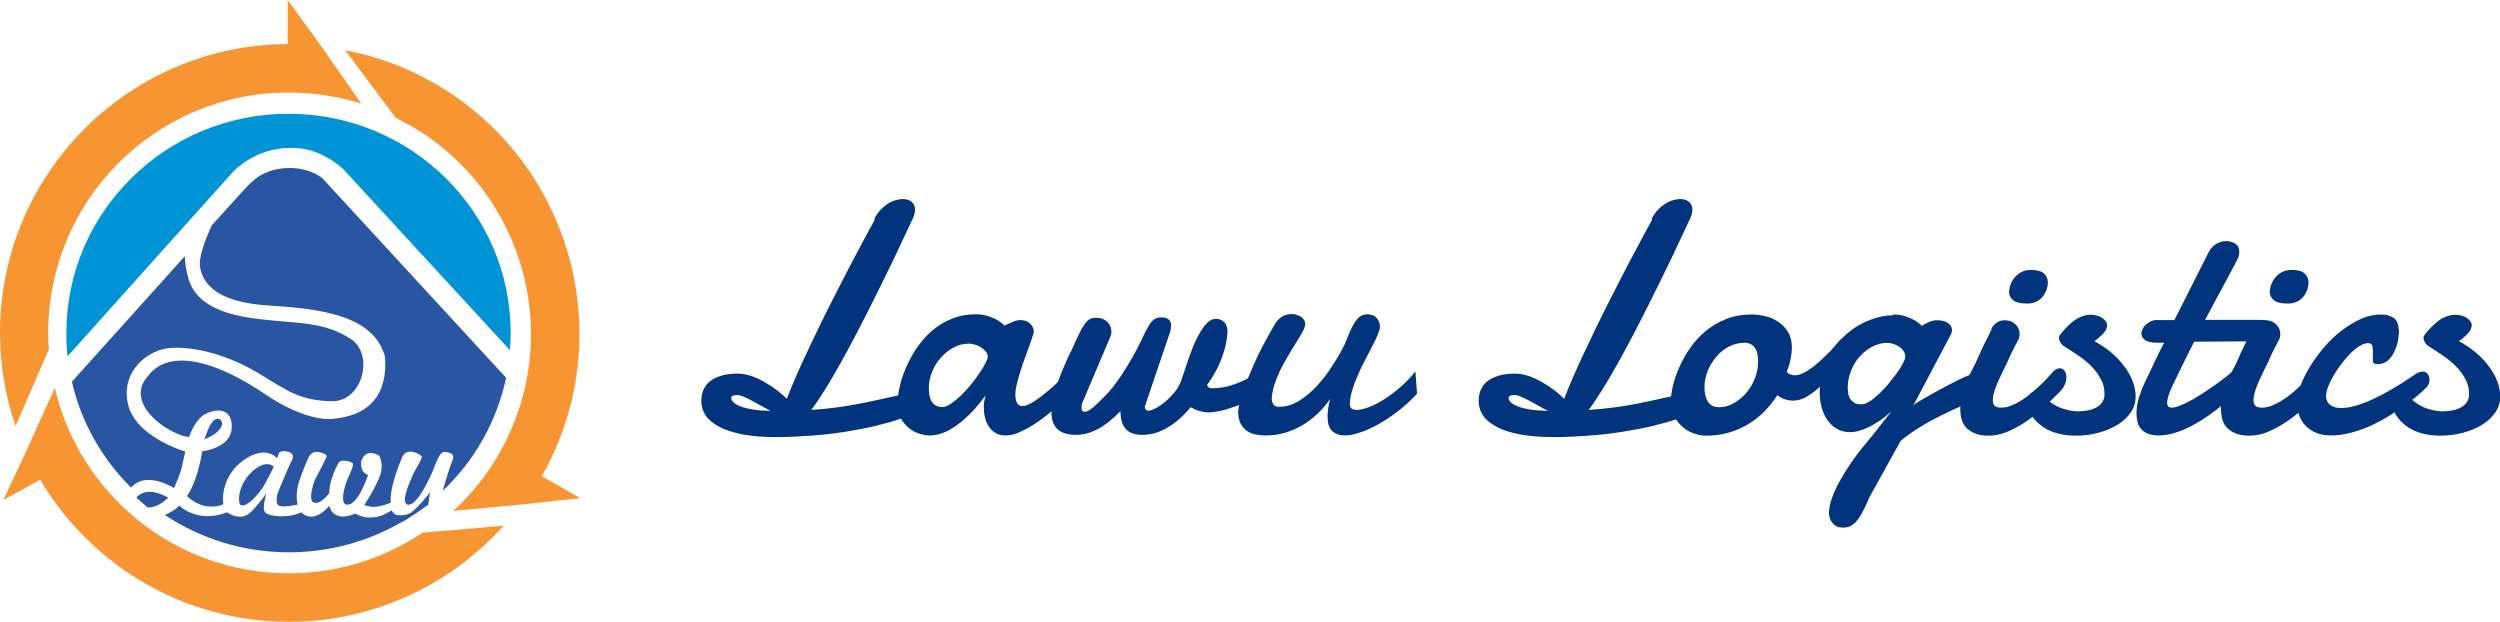 <?xml version="1.0" encoding="UTF-8"?> <svg xmlns="http://www.w3.org/2000/svg" id="Layer_2" data-name="Layer 2" viewBox="0 0 121.31 30.17"><defs><style> .cls-1 { fill: #2a55a3; } .cls-2 { fill: #f79532; } .cls-3 { fill: #0094d6; } .cls-4 { fill: #01347c; } </style></defs><g id="Layer_1-2" data-name="Layer 1"><g><g><path class="cls-4" d="M42.43,10.61c.08-.16.17-.29.28-.41s.23-.22.35-.3.25-.14.38-.18c.13-.04.25-.06.37-.06.17,0,.31.04.42.13.11.09.17.21.17.38,0,.13-.03.27-.1.42-.29.62-.59,1.25-.89,1.89-.3.63-.61,1.25-.91,1.86s-.6,1.19-.89,1.75c-.29.56-.57,1.08-.84,1.56-.27.48-.52.91-.76,1.29-.24.38-.45.7-.64.95.45-.03.87-.07,1.24-.12s.74-.11,1.09-.18c.35-.07.7-.14,1.05-.22s.73-.16,1.14-.25c.03-.01.05-.02.09-.02s.06,0,.09,0c.16,0,.29.06.38.19s.14.27.14.43c0,.1-.09.2-.28.32s-.44.22-.77.33c-.33.11-.71.21-1.15.32-.44.1-.92.19-1.43.27-.51.08-1.04.14-1.6.18-.56.04-1.11.07-1.66.07-.64,0-1.19-.04-1.66-.13-.46-.09-.85-.21-1.14-.37-.3-.16-.52-.34-.66-.55-.14-.21-.21-.45-.21-.7s.05-.45.14-.62c.09-.17.22-.31.38-.41.16-.1.35-.18.56-.23.22-.05.45-.07.7-.07.2,0,.41.04.63.11s.43.17.64.29.41.25.6.39c.19.14.36.29.5.43.12-.31.26-.66.43-1.05.17-.39.35-.79.55-1.21.2-.42.41-.86.62-1.3s.44-.88.66-1.32.43-.85.64-1.25c.21-.4.4-.77.58-1.1.18-.33.33-.63.47-.88.14-.25.25-.45.32-.59ZM35.48,19.31c0,.07.04.14.11.21.07.07.19.14.34.2.15.06.35.11.59.15s.53.06.87.07c-.16-.08-.31-.17-.47-.26-.16-.09-.31-.17-.46-.25-.15-.08-.28-.14-.4-.19-.12-.05-.22-.07-.3-.07-.19,0-.28.05-.28.15Z"></path><path class="cls-4" d="M52.39,18.69c-.09.09-.22.21-.38.37s-.33.33-.54.51c-.2.18-.41.37-.64.55s-.46.35-.7.5c-.24.15-.47.27-.7.37-.23.1-.45.14-.65.14-.18,0-.34-.04-.47-.12-.13-.08-.24-.18-.32-.3s-.15-.27-.19-.43c-.04-.16-.06-.32-.06-.49,0-.11,0-.22.02-.32s.04-.21.08-.3c-.16.22-.35.44-.55.68-.21.23-.43.44-.66.63-.24.19-.48.35-.74.47s-.52.18-.79.18c-.14,0-.29-.03-.47-.08s-.35-.14-.51-.27c-.16-.12-.3-.29-.41-.48s-.16-.44-.16-.73c0-.21.03-.47.1-.77.06-.3.16-.61.3-.93s.3-.64.51-.95c.21-.31.45-.59.73-.84s.6-.45.96-.6.76-.23,1.2-.23c.23,0,.43.03.6.09s.32.12.44.19c.14.08.25.17.36.27.09-.05.18-.09.27-.13.08-.04.16-.07.25-.1s.16-.04.22-.04c.2,0,.36.05.48.16s.19.23.19.36c0,.04,0,.07,0,.09-.03.1-.07.22-.12.38s-.12.32-.18.5c-.07.18-.14.38-.21.58s-.13.4-.19.59c-.06.19-.1.37-.14.54-.04.17-.05.31-.05.43,0,.16.03.29.08.39.05.1.14.15.27.15.08,0,.17-.02.28-.07.11-.05.22-.12.35-.2s.25-.18.39-.29.26-.21.39-.32c.29-.26.6-.56.93-.89.08-.07.16-.1.24-.1.1,0,.19.05.26.15s.11.21.11.34c0,.15-.05.27-.15.37ZM46.97,16.68c-.25,0-.48.06-.71.19-.23.12-.43.29-.61.49-.18.2-.32.43-.42.68-.1.25-.16.51-.16.76,0,.1,0,.21.02.32.01.11.04.21.09.31s.11.17.2.23.2.09.35.09c.11,0,.25-.05.4-.15.15-.1.31-.23.48-.39s.32-.33.48-.52.3-.38.42-.56.23-.35.3-.49.12-.25.12-.32c0-.1-.03-.19-.1-.27-.07-.08-.15-.15-.25-.21-.1-.06-.2-.1-.32-.13-.11-.03-.21-.04-.29-.04Z"></path><path class="cls-4" d="M51.94,17.12c.16-.36.29-.65.4-.87.1-.22.2-.39.29-.52s.17-.2.26-.25.19-.06.32-.06c.2,0,.37.06.51.19.14.13.21.29.21.49,0,.05,0,.09-.02.14-.01.05-.03.09-.05.14l-1.33,3.14s-.04.09-.04.14-.01.09-.01.12c0,.07.01.12.04.15.03.03.06.05.09.05.06,0,.12-.01.18-.04.06-.03.13-.07.21-.14.08-.07.18-.15.3-.27s.26-.25.43-.43c.16-.17.33-.38.5-.62s.34-.5.5-.77.32-.54.46-.81.26-.53.37-.76c.08-.16.15-.28.21-.38s.12-.17.18-.22c.06-.05.12-.09.18-.11s.14-.03.22-.03c.32,0,.48.14.48.41-.01.04-.02.09-.02.14,0,.05-.02.11-.04.18l-1.22,3.6c0,.13.06.2.2.2.09-.01.22-.06.37-.14.15-.09.31-.2.46-.33s.3-.29.44-.46c.14-.17.23-.36.3-.54.11-.34.23-.69.35-1.04s.24-.67.38-.95.28-.52.43-.7c.15-.18.32-.29.51-.3.17,0,.3.05.41.16.11.11.16.25.16.42,0,.2-.03.42-.08.66s-.13.47-.21.7c-.09.23-.19.46-.32.68-.12.22-.25.42-.38.59.04.11.11.16.23.16.2,0,.39-.02.57-.05s.35-.08.52-.14c.17-.06.34-.13.51-.21.17-.08.34-.18.53-.29.08-.06.17-.09.25-.09.1,0,.2.04.28.12.08.08.12.18.12.3,0,.11-.05.23-.15.35s-.24.24-.4.35c-.17.11-.36.22-.57.32s-.42.19-.64.26c-.22.08-.42.14-.62.18-.2.04-.38.07-.53.07-.29,0-.59-.08-.9-.25-.36.44-.74.77-1.14,1-.39.23-.79.34-1.2.34-.38,0-.64-.1-.81-.29s-.25-.48-.25-.86c-.39.4-.76.69-1.1.87-.34.18-.69.28-1.05.28-.23,0-.42-.03-.57-.08-.15-.05-.28-.13-.37-.23s-.16-.21-.2-.35-.06-.28-.06-.43c0-.25.04-.52.11-.81.07-.28.16-.56.26-.82s.2-.51.3-.74.18-.41.25-.55Z"></path><path class="cls-4" d="M68.79,19.07c-.23.26-.5.51-.8.76s-.62.47-.94.66c-.32.19-.64.35-.95.46s-.59.18-.84.18-.45-.07-.61-.21-.23-.38-.23-.72c0-.24.04-.52.12-.84-.14.2-.3.41-.51.62s-.44.4-.7.57c-.26.17-.55.31-.88.42-.32.11-.67.16-1.05.16-.17,0-.34-.02-.5-.05-.16-.04-.3-.1-.42-.19-.12-.09-.22-.21-.29-.36-.07-.15-.11-.33-.11-.56,0,0,.01-.08.03-.24.02-.15.09-.4.2-.73.11-.33.29-.76.52-1.29s.56-1.16.99-1.91c.11-.2.24-.34.38-.43.14-.09.3-.13.46-.13.07,0,.15,0,.23.03s.15.05.22.09c.07.04.12.09.16.15.04.06.06.13.06.21,0,.05,0,.1-.02.15-.03.09-.08.2-.17.35s-.19.31-.3.49c-.11.18-.24.38-.36.6-.13.21-.25.43-.36.66s-.2.46-.28.7-.12.47-.13.69c0,.09.03.18.08.26.05.08.14.12.26.12.34,0,.66-.09.97-.28.31-.19.59-.42.85-.7.26-.28.5-.58.71-.9s.39-.61.53-.88c.1-.18.19-.37.26-.57.08-.2.16-.39.25-.56.09-.17.19-.32.3-.43.11-.11.26-.17.43-.17.19,0,.34.06.45.18s.16.26.16.43c0,.09-.04.22-.11.39s-.16.35-.27.56c-.11.21-.22.44-.35.68s-.24.48-.35.73c-.11.25-.2.49-.27.73s-.11.46-.11.66c0,.19.11.28.34.28.16,0,.36-.05.6-.14.24-.09.49-.23.75-.39.26-.17.53-.37.79-.6.26-.23.5-.48.7-.74l.08,1.06Z"></path><path class="cls-4" d="M80.15,10.61c.08-.16.17-.29.28-.41s.23-.22.35-.3.25-.14.38-.18c.13-.04.25-.06.37-.06.17,0,.31.04.42.13.11.09.17.21.17.38,0,.13-.03.27-.1.42-.29.62-.59,1.25-.89,1.89-.3.63-.61,1.25-.91,1.86s-.6,1.19-.89,1.75c-.29.56-.57,1.08-.84,1.56-.27.48-.52.91-.76,1.29-.24.38-.45.7-.64.95.45-.03.87-.07,1.24-.12s.74-.11,1.09-.18c.35-.07.7-.14,1.05-.22s.73-.16,1.14-.25c.03-.01.05-.02.09-.02s.06,0,.09,0c.16,0,.29.06.38.19s.14.27.14.43c0,.1-.09.2-.28.32s-.44.22-.77.33c-.33.11-.71.21-1.15.32-.44.1-.92.19-1.43.27-.51.08-1.04.14-1.6.18-.56.04-1.11.07-1.66.07-.64,0-1.19-.04-1.66-.13-.46-.09-.85-.21-1.14-.37-.3-.16-.52-.34-.66-.55-.14-.21-.21-.45-.21-.7s.05-.45.14-.62c.09-.17.22-.31.38-.41.16-.1.35-.18.56-.23.22-.05.45-.07.7-.07.2,0,.41.04.63.11s.43.17.64.29.41.25.6.39c.19.14.36.29.5.43.12-.31.26-.66.43-1.05.17-.39.35-.79.55-1.21.2-.42.41-.86.62-1.3s.44-.88.66-1.32.43-.85.64-1.25c.21-.4.4-.77.58-1.1.18-.33.33-.63.47-.88.14-.25.25-.45.32-.59ZM73.2,19.31c0,.07.04.14.11.21.07.07.19.14.34.2.15.06.35.11.59.15s.53.06.87.07c-.16-.08-.31-.17-.47-.26-.16-.09-.31-.17-.46-.25-.15-.08-.28-.14-.4-.19-.12-.05-.22-.07-.3-.07-.19,0-.28.05-.28.15Z"></path><path class="cls-4" d="M85.01,15.26c.2,0,.41.03.64.08s.44.14.63.27c.19.12.35.29.48.5.13.21.19.46.19.76,0,.16-.02.33-.06.54-.04.2-.1.41-.19.63.05.06.11.11.18.13.07.03.14.04.22.04.11,0,.23-.03.36-.09s.27-.14.41-.24.28-.21.42-.34.27-.25.4-.38.24-.24.34-.36.19-.21.25-.29c.04-.04.08-.05.13-.05.07,0,.14.04.2.11.06.08.09.18.09.32s-.04.29-.12.47c-.08.18-.23.36-.45.55-.12.14-.27.29-.43.47-.16.18-.33.34-.52.5-.18.16-.37.29-.57.4-.2.11-.4.16-.59.16-.14,0-.27-.02-.39-.06-.13-.04-.26-.11-.39-.2-.19.29-.4.56-.64.8-.24.24-.51.45-.8.62-.29.17-.61.31-.95.4-.34.1-.7.14-1.09.14-.15,0-.32-.03-.51-.09-.19-.06-.38-.15-.55-.29-.17-.13-.32-.31-.44-.52-.12-.21-.18-.47-.18-.78,0-.21.03-.46.1-.75.07-.29.17-.59.31-.9.14-.31.31-.62.52-.92s.46-.58.75-.82c.29-.24.62-.44,1-.59s.79-.22,1.25-.22ZM84.6,16.64c-.25,0-.48.06-.71.18s-.43.28-.6.48c-.17.2-.31.43-.42.68-.1.25-.16.51-.16.78,0,.1,0,.21.02.32s.05.23.1.33c.05.1.12.19.21.25s.22.1.38.1c.24,0,.47-.06.7-.19s.43-.29.61-.5c.18-.21.32-.44.42-.7.1-.26.16-.52.16-.79,0-.1,0-.21-.02-.32-.01-.11-.04-.21-.09-.31-.05-.09-.12-.17-.21-.23s-.22-.09-.38-.09Z"></path><path class="cls-4" d="M91.86,15.26c.23,0,.43.03.6.09s.32.12.44.19c.14.08.25.17.36.27.07-.05.15-.09.23-.13.07-.04.15-.07.24-.1.09-.03.18-.04.27-.04.23,0,.41.05.53.14s.19.21.19.34c0,.07-.02.14-.05.2l-1.83,3.46.15-.13c.61-.36,1.12-.64,1.52-.85.4-.21.71-.36.95-.46s.4-.16.5-.18.17-.04.19-.04c.12,0,.21.05.28.14.06.09.1.2.1.34,0,.15-.04.3-.13.46s-.22.27-.39.34c-.23.12-.51.25-.82.39s-.64.29-.98.46c-.34.17-.68.35-1.02.56-.34.21-.66.43-.96.68l-1.52,2.74c-.12.3-.24.54-.34.73s-.2.34-.3.45c-.1.11-.2.18-.3.23-.1.04-.22.06-.36.06-.2,0-.36-.07-.48-.21s-.18-.31-.18-.51c0-.21.05-.45.15-.73.1-.28.24-.57.42-.89s.4-.66.65-1.01c.25-.35.54-.71.85-1.07l.97-1.23c-.2.18-.39.34-.59.47-.19.13-.38.24-.55.32-.18.08-.34.14-.5.18-.15.04-.29.05-.4.05-.21,0-.4-.05-.58-.14-.18-.1-.33-.23-.46-.4-.13-.17-.23-.38-.3-.61-.07-.23-.11-.49-.11-.77,0-.57.11-1.09.33-1.55.22-.46.5-.86.85-1.18.35-.33.73-.58,1.15-.75.42-.18.83-.27,1.23-.27ZM91.56,16.64c-.25,0-.48.06-.71.18-.23.12-.43.28-.61.48-.18.2-.32.43-.42.69-.1.26-.16.53-.16.8,0,.08,0,.17.02.27.01.1.04.19.09.27.04.08.11.15.2.21s.2.08.36.08c.11,0,.24-.05.39-.14s.3-.22.46-.37c.16-.15.31-.31.46-.49.15-.18.29-.36.41-.53.12-.17.22-.33.29-.46.07-.14.11-.24.11-.31,0-.11-.03-.21-.09-.3s-.14-.16-.23-.21c-.09-.06-.19-.1-.29-.13s-.19-.04-.27-.04Z"></path><path class="cls-4" d="M96.63,15.94c.09-.15.19-.25.3-.31.11-.06.23-.09.35-.09.2,0,.37.06.51.19.14.13.21.29.21.49,0,.05-.01.09-.02.14s-.02.09-.05.14c-.07.14-.13.25-.18.34s-.09.18-.13.26-.08.16-.11.24c-.04.08-.08.17-.13.28-.06.13-.13.27-.21.43s-.15.31-.22.47-.13.32-.18.48c-.05.16-.07.3-.07.43,0,.14.04.23.11.28s.17.07.3.07c.15,0,.3-.03.46-.09.16-.06.32-.14.48-.24.16-.1.32-.21.48-.34s.3-.26.44-.39c.14-.13.27-.25.38-.38s.21-.23.29-.32c.1-.1.21-.15.31-.15.09,0,.17.04.23.12s.09.19.09.32c0,.12-.03.25-.09.38s-.16.26-.29.38c-.27.27-.54.53-.81.78-.28.25-.56.47-.85.66s-.58.34-.87.46c-.29.11-.59.17-.88.17-.42,0-.75-.11-1-.32s-.36-.55-.36-1.01c0-.24.03-.47.1-.7.07-.23.15-.45.24-.67s.19-.42.3-.62c.1-.2.19-.39.27-.57.03-.07.07-.17.14-.31.06-.14.13-.28.21-.43.08-.17.17-.35.27-.55ZM97.49,14.18c0-.12.02-.24.07-.37.04-.13.11-.24.2-.35.09-.1.2-.19.33-.26s.29-.1.47-.1c.3,0,.51.06.63.18.12.12.18.26.18.44,0,.1-.02.21-.06.33s-.1.23-.18.33-.18.19-.3.25-.27.1-.45.1c-.32,0-.55-.05-.68-.15-.13-.1-.2-.24-.22-.4Z"></path><path class="cls-4" d="M101.6,16.54c.32.17.6.36.85.57s.46.44.64.68.31.48.4.72.14.48.14.72c0,.3-.08.56-.25.8s-.39.44-.66.6-.59.29-.94.38-.71.13-1.07.13c-.27,0-.53-.03-.79-.09-.26-.06-.49-.15-.7-.28s-.39-.29-.54-.48-.26-.43-.32-.7c-.01-.04-.02-.08-.02-.1,0-.14.05-.26.15-.36s.21-.15.33-.15c.06,0,.12.01.19.03s.12.07.16.14c.07.12.16.24.29.34.12.1.26.18.41.25.15.07.31.12.48.16s.33.06.5.06.33-.02.48-.05.29-.08.41-.15.21-.15.28-.26.1-.23.1-.38c0-.27-.06-.51-.18-.73s-.27-.43-.46-.62-.41-.37-.65-.53-.48-.32-.72-.47c-.03-.02-.07-.06-.12-.14-.05-.08-.08-.15-.08-.23,0-.06.02-.11.05-.15.08-.11.18-.22.29-.34s.23-.22.35-.32.26-.17.41-.23.3-.09.45-.09c.11,0,.22.02.32.05s.18.07.25.12.12.1.16.16.06.12.06.17c0,.07-.02.14-.05.21s-.08.13-.14.2-.13.12-.2.19-.15.12-.22.18Z"></path><path class="cls-4" d="M106.46,16.6c-.19.38-.38.74-.55,1.1s-.33.69-.48.99c-.06.12-.12.27-.18.43s-.09.31-.09.43c0,.07.02.13.05.17s.09.06.17.06c.11,0,.25-.03.41-.1s.35-.15.54-.26.4-.23.61-.37.42-.28.63-.43.4-.3.59-.45.35-.29.5-.41c.08-.06.16-.09.23-.09.09,0,.16.04.22.12s.09.18.09.3-.03.24-.09.37-.16.25-.31.37c-.34.31-.68.6-1.03.88s-.69.52-1.03.73-.68.38-1.01.5-.66.19-.97.19c-.21,0-.38-.03-.52-.08s-.25-.13-.34-.23-.15-.21-.18-.34-.05-.26-.05-.41c0-.26.04-.53.13-.81s.19-.53.3-.76c.16-.32.31-.64.46-.96s.3-.62.45-.91h-.34c-.29,0-.49-.05-.6-.14s-.16-.2-.16-.32c0-.05.02-.12.05-.19s.08-.15.15-.21.14-.12.24-.17.2-.07.32-.07h.84l1.65-3.27c.1-.2.23-.34.39-.43s.31-.13.48-.13c.16,0,.3.04.43.12s.2.22.2.41c0,.1-.02.2-.07.3s-.1.22-.18.36c-.05.09-.1.19-.17.32s-.14.25-.21.39-.15.28-.23.43-.16.3-.24.44c-.18.33-.36.68-.56,1.05h2.55c.12,0,.24,0,.34.02s.19.04.27.08.13.09.18.16.06.16.06.27c0,.06,0,.11-.03.17s-.05.11-.1.16-.12.09-.2.12-.2.05-.33.06l-3.25.02Z"></path><path class="cls-4" d="M109.28,15.94c.09-.15.19-.25.3-.31s.23-.09.35-.09c.2,0,.37.06.51.19s.21.29.21.49c0,.05-.01.09-.02.14s-.02.09-.05.14c-.07.14-.13.25-.18.34s-.09.18-.13.26-.08.16-.11.24-.08.17-.13.28c-.06.13-.13.27-.21.43s-.15.31-.22.47-.13.32-.18.48-.07.3-.07.43c0,.14.04.23.11.28s.17.07.3.07c.15,0,.3-.03.46-.09s.32-.14.48-.24.32-.21.48-.34.3-.26.44-.39.27-.25.38-.38.21-.23.29-.32c.1-.1.21-.15.31-.15.09,0,.17.04.23.12s.09.19.09.32c0,.12-.03.25-.09.38s-.16.26-.29.38c-.27.27-.54.53-.81.78s-.56.47-.85.66-.58.34-.87.46-.59.17-.88.17c-.42,0-.75-.11-1-.32s-.36-.55-.36-1.01c0-.24.03-.47.1-.7s.15-.45.24-.67.19-.42.3-.62.19-.39.27-.57c.03-.07.07-.17.14-.31s.13-.28.21-.43c.08-.17.17-.35.27-.55ZM110.14,14.18c0-.12.02-.24.07-.37s.11-.24.2-.35.2-.19.33-.26.29-.1.47-.1c.3,0,.51.06.63.18s.18.26.18.44c0,.1-.02.21-.06.33s-.1.23-.18.33-.18.19-.3.25-.27.1-.45.1c-.32,0-.55-.05-.68-.15s-.2-.24-.22-.4Z"></path><path class="cls-4" d="M116.41,15.98c0,.16-.02.34-.05.54s-.1.38-.18.55-.19.32-.32.43-.29.17-.48.17c-.1,0-.17-.02-.2-.05s-.04-.09-.04-.16c0-.05,0-.12,0-.21s0-.18,0-.26c0-.09-.01-.17-.04-.24s-.09-.1-.2-.1c-.12,0-.25.05-.4.14s-.3.21-.45.36-.29.31-.43.5-.27.37-.38.56-.2.37-.27.55-.1.33-.1.45c0,.18.06.33.19.43s.3.16.52.16c.23,0,.48-.04.75-.12s.53-.18.79-.3.52-.25.76-.39.47-.27.67-.4.37-.24.5-.33.22-.15.27-.17c.08-.04.16-.06.23-.06.06,0,.12.01.16.04s.08.06.11.1.04.08.05.12.02.08.02.11c0,.05,0,.1-.02.17s-.05.14-.12.22c-.03.03-.11.11-.25.24s-.33.28-.55.45-.49.36-.78.55-.61.37-.95.54-.68.3-1.04.4-.71.16-1.06.16c-.27,0-.5-.04-.71-.12s-.38-.2-.52-.34-.25-.31-.32-.5-.11-.4-.11-.61c0-.23.05-.5.16-.81s.26-.62.45-.93.42-.63.68-.94.54-.58.85-.82.62-.43.95-.58.67-.22,1-.22c.11,0,.22.01.32.04s.19.07.27.12.14.13.18.22.07.21.07.34Z"></path><path class="cls-4" d="M119.29,16.54c.32.17.6.36.85.57s.46.44.64.68.31.48.4.72.14.48.14.72c0,.3-.08.56-.25.8s-.39.44-.66.6-.59.29-.94.38-.71.13-1.07.13c-.27,0-.53-.03-.79-.09s-.49-.15-.7-.28-.39-.29-.54-.48-.26-.43-.32-.7c-.01-.04-.02-.08-.02-.1,0-.14.05-.26.15-.36s.21-.15.33-.15c.06,0,.12.01.19.03s.12.07.16.14c.07.12.16.24.29.34s.26.18.41.25.31.12.48.16.33.06.5.06.33-.02.48-.05.29-.08.41-.15.21-.15.28-.26.1-.23.1-.38c0-.27-.06-.51-.18-.73s-.27-.43-.46-.62-.41-.37-.65-.53-.48-.32-.72-.47c-.03-.02-.07-.06-.12-.14s-.08-.15-.08-.23c0-.06.02-.11.05-.15.08-.11.18-.22.29-.34s.23-.22.35-.32.26-.17.41-.23.3-.09.45-.09c.11,0,.22.02.32.05s.18.07.25.12.12.1.16.16.06.12.06.17c0,.07-.02.14-.05.21s-.08.13-.14.2-.13.12-.2.19-.15.12-.22.18Z"></path></g><g><path class="cls-2" d="M.76,20.69c-.49-1.42-.76-2.95-.76-4.53C0,8.43,6.25,2.17,13.96,2.14V0l1.62,2.23,1.95,2.8h.02c-1.12-.35-2.31-.54-3.55-.54-6.44,0-11.66,5.22-11.66,11.66,0,.27.01.53.03.8l-1.62,3.74ZM19.18,5.71c.24.12.47.24.71.37,5.59,3.2,7.53,10.32,4.34,15.91-.61,1.07-1.37,2.01-2.24,2.8h.02s3.4-.32,3.4-.32l2.74-.3-1.86-1.06c3.81-6.71,1.47-15.24-5.23-19.08-1.38-.79-2.83-1.31-4.31-1.59l2.44,3.26ZM20.5,25.85c-1.85,1.24-4.09,1.97-6.49,1.97-5.52,0-10.15-3.84-11.35-9l-1.41,3.12s0,0,0,0l-.05.11h0s-1.04,2.21-1.04,2.21l1.79-.98c2.44,4.12,6.93,6.89,12.06,6.89,4.14,0,7.86-1.8,10.43-4.66l-3.94.34h0Z"></path><path class="cls-3" d="M3.28,17.31c-.04-.38-.06-.76-.06-1.15,0-5.87,4.83-10.64,10.78-10.64s10.78,4.76,10.78,10.64c0,.28-.01.55-.04.83l-8.07-8.77s-1.05-1.04-2.42-1.04c-1.99-.07-3.08,1.31-3.08,1.31l-7.9,8.81Z"></path><path class="cls-1" d="M24.56,18.32c-.45,2.14-1.54,4.04-3.08,5.5.09-.32.34-1.15.46-1.44.16-.36-.06-.39-.26-.44-.2-.05-.32-.02-.6.71-.28.73-.87,1.87-1.27,1.84-.4-.04.03-1.01.21-1.42.18-.4.52-.85.43-.94-.09-.1-.72-.46-.94.06-.22.52-.61,1.57-.55,2.2,0,0-.6.27-1,.19-.4-.08-.27-.09-.27-.09,0,0,.42-.67.51-.88.08-.22.52-.79.21-1.49,0,0-.59-.42-.86.19-.05.1-.09.63.31.73,0,0-.38,1.2-.86,1.42,0,0-.01,0-.01,0-.49.2-.35-.57-.22-.96.13-.4.44-.92.34-1.02s-.52-.19-.64-.07c-.12.13-.45.9-.47,1.24l-.03.29s-.41.55-.73.45c-.32-.1-.02-.98.06-1.15.09-.17.54-1,.55-1.11.01-.1-.41-.25-.6-.19-.19.06-.27.24-.28.25-.01.01-.35.81-.47,1.21-.12.4-.13.9-.05,1.08,0,0-.71.17-.92.05-.22-.13-.04-.66-.02-.69.01-.03.49-1.18.57-1.34.08-.16.22-.37.06-.5-.16-.14-.54-.13-.59-.04-.05.1-.11.28-.11.28,0,0-.26-.35-.81-.27-.55.09-1.22.55-1.56,1.22-.34.67-.24,1.24-.23,1.26,0,.02-.26.17-.77.12-.51-.05-.93-.43-1-.5,0,0,.49-.6.74-2.17,0,0,1.36-.15,1.43-1.09.08-.94-.64-1.08-1.35-.68-.33.23-.56.64-.72,1.08-.08-.01-.19-.04-.23-.05-.02,0-.03,0-.03,0-1.2-.37-2.83-1.76-1.7-2.95,1.08-1.39,3.49-.56,5.61.89,2.13,1.45,3.34,1.22,3.34,1.22,2.64-.23,2.57-2.31,2.52-3.02-.56-2.01-3.12-2.32-5.7-2.48-2.38-.16-3.11-.98-3.27-1.84-.09-.49.26-1.38.57-2.05.96-1.06,1.65-1.83,1.75-1.92.35-.35.86-.86,2.11-.86,1.1.05,1.55.55,1.55.55l8.85,9.61ZM17.02,16.45c-1.14-.77-2.47-.77-3.6-.88-1.13-.12-3.71-.23-4.26-2-.14-.47-.19-.84-.19-1.14-2.11,2.34-4.66,5.18-5.48,6.09.45,1.98,1.47,3.75,2.87,5.14.74-.85,2.08.02,2.08.02,0,0,.21-.44.34-.85.05-.16.11-.51.21-.92l-.16-.05c-.57-.2-2.29-.9-2.61-2.21-.39-1.58.9-2.7,2.1-2.77,1.2-.07,2.82.38,4.22,1.23,1.4.85,1.98,1.31,3.52,1.36,1.54.05,2.11-2.25.97-3.02ZM10.7,20.76c.21-.29-.05-.55-.3-.38-.25.17-.48.94-.48.94.48-.23.58-.28.79-.56ZM7.16,24.62c.54.03,1-.47,1-.47-1.12-.64-1.54,0-1.54,0l.54.47ZM13.28,22.64s-.29-.32-.87.1-.87,1.12-.8,1.62c.07.5.87-.21,1.23-.85.35-.64.45-.88.45-.88ZM20,24.83c-.28.24-.72.16-.76.16-.19-.08-.23-.23-.23-.23-1.02.69-1.76.16-1.76.16-1.14.48-1.27-.38-1.27-.38-.82.96-1.36.32-1.36.32-.66.31-1.6.2-1.76,0-.16-.19.07-.95.07-.95,0,0-.22.39-.74.92s-1.17.03-1.17.03c-1.45.56-2.33-.33-2.33-.33-.12.18-.43.34-.69.46,1.72,1.14,3.79,1.81,6.02,1.81,1.98,0,3.83-.53,5.42-1.44,0,0,0,0,0,0,.25-.08,1.34-.87,1.34-.87l.09-.63c-.08.17-.56.71-.86.97Z"></path></g></g></g></svg> 